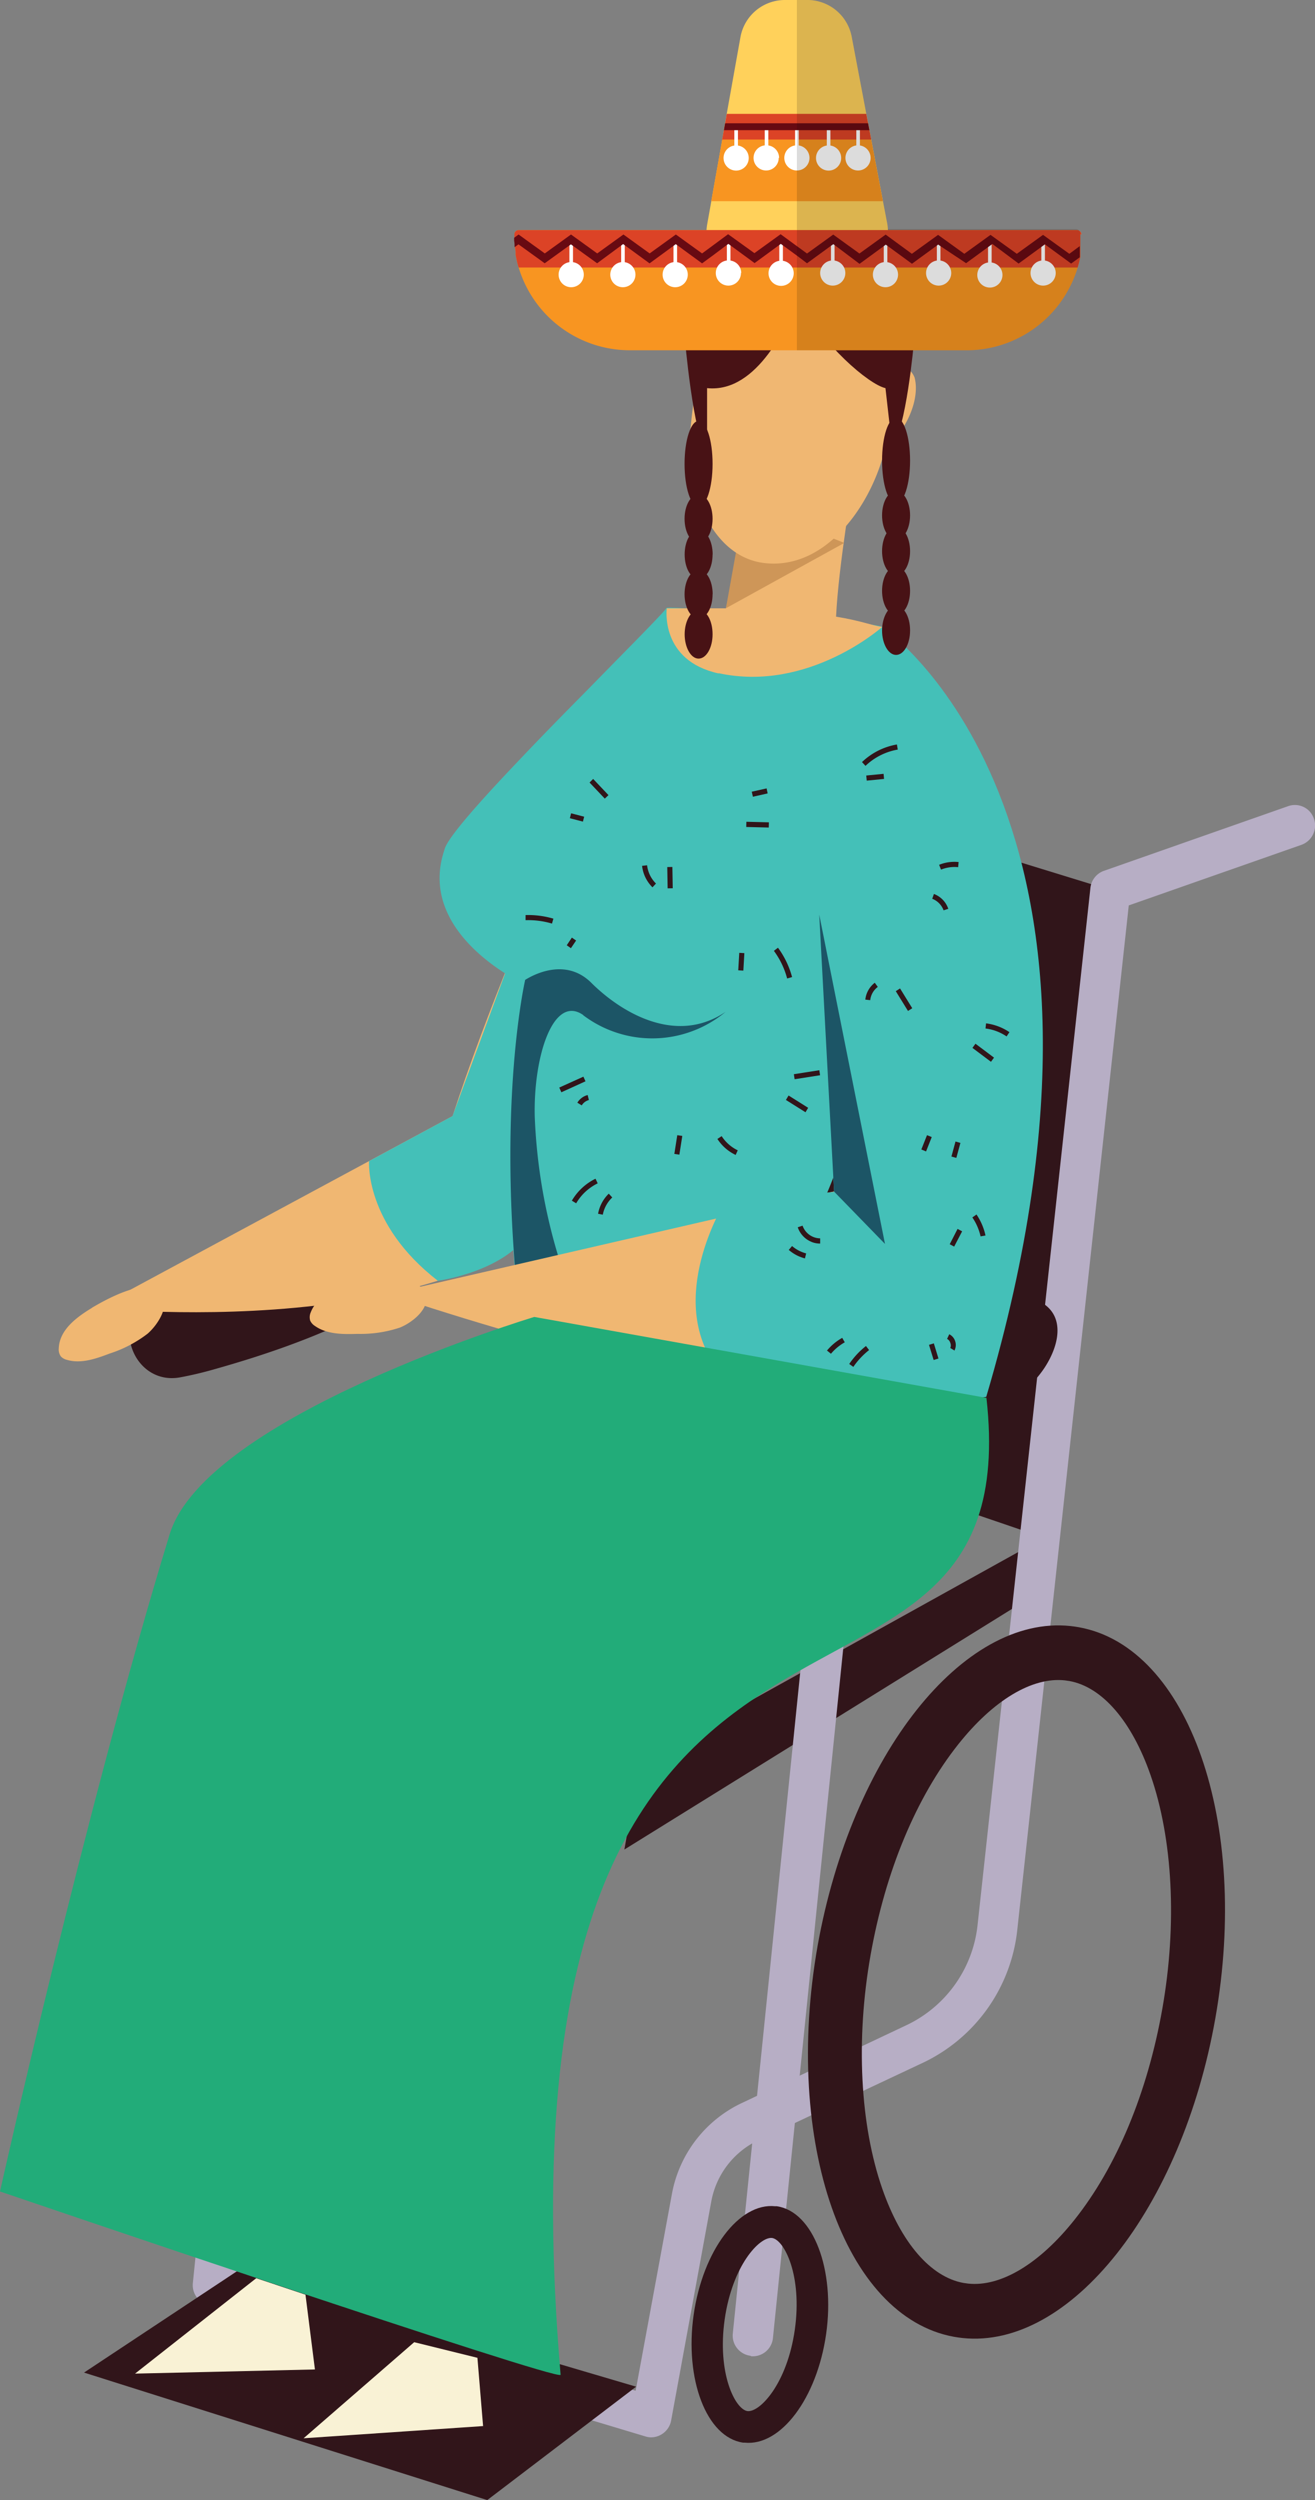 <svg xmlns="http://www.w3.org/2000/svg" xmlns:xlink="http://www.w3.org/1999/xlink" viewBox="0 0 138.96 264.09"><rect x="0" y="0" width="138.96" height="264.09" fill="#808080" stroke="none"/><defs><style>.cls-1{fill:none;}.cls-2{fill:#31151a;}.cls-3{clip-path:url(#clip-path);}.cls-4{fill:#f0b772;}.cls-5{fill:#44c0b8;}.cls-6{fill:#b7aec5;}.cls-7{fill:#f9f2d5;}.cls-8{fill:#ce9658;}.cls-9{fill:#1c5566;}.cls-10{clip-path:url(#clip-path-9);}.cls-11{clip-path:url(#clip-path-10);}.cls-12{clip-path:url(#clip-path-11);}.cls-13{fill:#fbf6ee;}.cls-14{clip-path:url(#clip-path-12);}.cls-15{clip-path:url(#clip-path-15);}.cls-16{fill:#22ac79;}.cls-17{fill:#481215;}.cls-18{fill:#ffd15b;}.cls-19{fill:#f89521;}.cls-20{fill:#dc4326;}.cls-21{fill:#fff;}.cls-22{fill:#680a12;}.cls-23{opacity:0.14;}.cls-24{clip-path:url(#clip-path-26);}.cls-25{clip-path:url(#clip-path-27);}.cls-26{fill:#010101;}</style><clipPath id="clip-path" transform="translate(0 0)"><rect class="cls-1" y="22.46" width="138.96" height="243.85"/></clipPath><clipPath id="clip-path-9" transform="translate(0 0)"><path class="cls-1" d="M96.5,144.08a3.26,3.26,0,0,0-2.23.81,3.57,3.57,0,0,0-1.14,2.24,3.92,3.92,0,0,0,.09,1.35,5.18,5.18,0,0,0,.32,1,3.11,3.11,0,0,0,.9,1.21,3.5,3.5,0,0,0,1.39.62,3.87,3.87,0,0,0,3.08-.6,3.48,3.48,0,0,0,1.37-1.92,5.28,5.28,0,0,0,.13-.92s0-.09,0-.14a3.52,3.52,0,0,0-.14-1.09,3.29,3.29,0,0,0-1.23-1.86,4.84,4.84,0,0,0-2.53-.74Z"/></clipPath><clipPath id="clip-path-10" transform="translate(0 0)"><rect class="cls-1" x="-17.83" y="99.67" width="110.47" height="70.01" transform="translate(-98.13 168.82) rotate(-88.62)"/></clipPath><clipPath id="clip-path-11" transform="translate(0 0)"><path class="cls-1" d="M40.54,104.78S15.63,112.14,12.88,121C6.4,141.8,0,170,0,170s42.59,14.27,42.54,13.68c-5.89-68.32,35.73-42.87,32.3-72.89Z"/></clipPath><clipPath id="clip-path-12" transform="translate(0 0)"><path class="cls-1" d="M76.18,182.48a3.25,3.25,0,0,0-2.23.81,3.56,3.56,0,0,0-1.14,2.24,4,4,0,0,0,.09,1.35,5,5,0,0,0,.32,1,3.07,3.07,0,0,0,.9,1.21,3.51,3.51,0,0,0,1.39.62,3.87,3.87,0,0,0,3.08-.59A3.48,3.48,0,0,0,80,187.23a5.19,5.19,0,0,0,.13-.92s0-.09,0-.14a3.5,3.5,0,0,0-.14-1.09,3.27,3.27,0,0,0-1.23-1.86,4.83,4.83,0,0,0-2.53-.74Z"/></clipPath><clipPath id="clip-path-15" transform="translate(0 0)"><path class="cls-1" d="M16.6,239.35a3.26,3.26,0,0,0-2.23.81,3.58,3.58,0,0,0-1.14,2.24,4,4,0,0,0,.09,1.35,5.19,5.19,0,0,0,.32,1,3.1,3.1,0,0,0,.9,1.21,3.49,3.49,0,0,0,1.39.62A3.86,3.86,0,0,0,19,246a3.48,3.48,0,0,0,1.37-1.93,5.36,5.36,0,0,0,.13-.92s0-.09,0-.14a3.46,3.46,0,0,0-.14-1.08,3.27,3.27,0,0,0-1.23-1.86,4.81,4.81,0,0,0-2.53-.74Z"/></clipPath><clipPath id="clip-path-26" transform="translate(0 0)"><rect class="cls-1" x="84.21" width="29.95" height="37"/></clipPath><clipPath id="clip-path-27" transform="translate(0 0)"><rect class="cls-1" x="84.21" width="29.94" height="37"/></clipPath></defs><title>women-chair</title><g id="Layer_2" data-name="Layer 2"><g id="Layer_1-2" data-name="Layer 1"><polygon class="cls-2" points="110.33 162.43 109.75 168.21 65.98 195.37 67.61 186.15 110.33 162.43"/><g class="cls-3"><path class="cls-2" d="M15.73,137.09l-.08.05c-4,2.8-1.41,9.19,3.34,8.36a38,38,0,0,0,3.72-.88c10.44-2.94,20.95-7.21,28.37-15.23,2.29-2.47,4.07-7.15-.27-8.62-2.76-.94-8.63,2.77-11.14,3.81-8.32,3.45-16.53,7.29-23.95,12.5" transform="translate(0 0)"/><path class="cls-4" d="M70.46,64.23s-15.8,32.49-22.63,53.66L10.19,138.17s44.4,4.65,53.27-16.13Z" transform="translate(0 0)"/><path class="cls-5" d="M53.82,101.63l-6,16.26L39,122.65s-.5,6.63,7.27,12.64c0,0,7.41-1,9.81-5.41s.8-25.91.8-25.91Z" transform="translate(0 0)"/></g><polygon class="cls-2" points="59.71 76.29 117.31 94.01 110.33 162.43 53.74 143.12 59.71 76.29"/><g class="cls-3"><path class="cls-6" d="M68.6,257.45a2.13,2.13,0,0,1-.38-.08L21.89,243.45a2.16,2.16,0,0,1-1.51-2.3l2.49-24.41a2.13,2.13,0,1,1,4.24.45l-2.31,22.62,42.37,12.73L71,231.77a13.27,13.27,0,0,1,7.34-9.6l17.52-8.28a13.27,13.27,0,0,0,7.44-10.52l11.93-109.6A2.16,2.16,0,0,1,116.62,92l19.52-6.85a2.12,2.12,0,0,1,2.71,1.34,2.17,2.17,0,0,1-1.32,2.75l-18.25,6.4L107.5,203.85a17.62,17.62,0,0,1-9.88,14L80.1,226.09a8.94,8.94,0,0,0-4.94,6.47l-4.24,23.13a2.16,2.16,0,0,1-1,1.45,2.1,2.1,0,0,1-1.33.31" transform="translate(0 0)"/></g><polygon class="cls-2" points="25.29 239.75 8.88 250.62 51.49 264.09 67.22 252.11 25.29 239.75"/><polygon class="cls-7" points="27.08 240.65 14.27 250.73 33.28 250.29 32.28 242.39 27.08 240.65"/><g class="cls-3"><path class="cls-5" d="M55.36,104a95.79,95.79,0,0,0-1.27,11.84h0c0,.35,0,.72-.05,1.09-.07,1.59-.12,3.29-.13,5.09h0c0,.31,0,.63,0,.95a121.2,121.2,0,0,0,.8,14c11.9,5.94,18.38,7,22.82,3.27C94.44,126,93.74,91.14,94.26,85.73c0-.22,0-.44.05-.65q.23-2.54.29-5c0-.24,0-.48,0-.72a54.71,54.71,0,0,0-.49-8.67c0-.2-.05-.39-.09-.58a34.41,34.41,0,0,0-.82-3.89c-.12-.44-22.52-2.27-22.76-2l-.17.21c-.92,1.08-4.21,4.37-8,8.25l-.72.73h0c-2.11,2.13-4.34,4.41-6.4,6.58l-.39.41,0,0h0c-4,4.2-7.3,7.91-7.75,9.21h0l-.16.52c-2.59,8.68,8.38,13.71,8.58,13.87" transform="translate(0 0)"/><path class="cls-4" d="M75.94,71.11c9.5,2.06,17.28-4.88,17.28-4.88-1.24-.21-2.3-.67-4.87-1.09.26-5.48,1.85-14.59,1.85-14.59l-9.9-.86L76.71,64.26l-6.25,0s-.75,5.52,5.49,6.88" transform="translate(0 0)"/></g><polygon class="cls-8" points="76.71 64.25 78.71 53.13 89.22 57.35 76.71 64.25"/><g class="cls-3"><path class="cls-4" d="M78,30.25c3.77-2.81,7.89-3.7,12.81.53,3.32,2.85,2.73,4.83,2.59,6.35-.07.72.48,1,.33,1.76a2,2,0,0,1,2.92,1c.74,2.9-1.81,6.81-3,6.94C92.38,53,87.45,60.23,80.81,59.48,74.51,58.77,72.13,50,73,45c.24-2.83,1.45-12,5.05-14.71" transform="translate(0 0)"/><path class="cls-9" d="M61.63,107.24a12.11,12.11,0,0,0,15.05-.36c-5.29,3.59-11.12,0-14.19-3.06-2.87-2.86-6.52-.61-7-.31,0-.06,0-.13,0-.19l0,.22h0c-.38,1.71-2.76,14.08-.78,33.43l7.17,3.31A58.73,58.73,0,0,1,56.51,118c-.17-6.33,1.93-13,5.12-10.78" transform="translate(0 0)"/></g><polygon class="cls-2" points="63.91 84.36 62.3 82.66 62.68 82.28 64.3 83.99 63.91 84.36"/><polygon class="cls-2" points="60.22 86.43 61.6 86.79 61.73 86.27 60.35 85.91 60.22 86.43"/><polygon class="cls-2" points="79.44 83.63 79.56 84.16 81.12 83.81 81.01 83.28 79.44 83.63"/><rect class="cls-2" x="79.79" y="85.93" width="0.55" height="2.38" transform="translate(-9.05 164.96) rotate(-88.56)"/><g class="cls-3"><path class="cls-2" d="M83.18,103.36a8.64,8.64,0,0,0-1.4-2.92l.43-.33a9.19,9.19,0,0,1,1.49,3.1Z" transform="translate(0 0)"/></g><rect class="cls-2" x="77.41" y="101.31" width="1.85" height="0.54" transform="translate(-27.61 173.91) rotate(-86.68)"/><polygon class="cls-2" points="59.32 115.38 59.1 114.88 61.65 113.73 61.87 114.22 59.32 115.38"/><g class="cls-3"><path class="cls-2" d="M61.47,116.76l-.46-.28a1.8,1.8,0,0,1,1.09-.81l.13.53a1.26,1.26,0,0,0-.76.57" transform="translate(0 0)"/></g><polygon class="cls-2" points="71.26 121.89 71.79 121.97 72.1 119.99 71.57 119.91 71.26 121.89"/><g class="cls-3"><path class="cls-2" d="M77.74,122a4.7,4.7,0,0,1-1.93-1.69l.45-.3a4.15,4.15,0,0,0,1.7,1.5Z" transform="translate(0 0)"/><path class="cls-2" d="M55.54,97.2l0-.54a9.41,9.41,0,0,1,2.94.38l-.15.52a8.87,8.87,0,0,0-2.77-.36" transform="translate(0 0)"/></g><polygon class="cls-2" points="59.89 99.85 60.33 100.16 60.88 99.35 60.43 99.04 59.89 99.85"/><g class="cls-3"><path class="cls-2" d="M60.89,127.11l-.46-.28a5.9,5.9,0,0,1,2.5-2.32l.23.49a5.35,5.35,0,0,0-2.27,2.1" transform="translate(0 0)"/><path class="cls-2" d="M63.2,128.21a3.94,3.94,0,0,1,1.13-2.12l.37.4a3.38,3.38,0,0,0-1,1.82Z" transform="translate(0 0)"/><path class="cls-2" d="M68.95,93.73a3.77,3.77,0,0,1-1.1-2.27l.53-.06a3.2,3.2,0,0,0,.94,1.93Z" transform="translate(0 0)"/></g><rect class="cls-2" x="70.54" y="91.58" width="0.54" height="2.25" transform="translate(-1.6 1.24) rotate(-0.99)"/><polygon class="cls-2" points="83.89 113.47 83.97 114 86.66 113.58 86.58 113.05 83.89 113.47"/><g class="cls-10"><g class="cls-11"><g class="cls-12"><path class="cls-13" d="M67.35,110.07a2.1,2.1,0,0,0,0,.71,2.78,2.78,0,0,0,.17.55A1.64,1.64,0,0,0,68,112a1.89,1.89,0,0,0,.74.33,2.11,2.11,0,0,0,1.65-.31,1.84,1.84,0,0,0,.73-1,2.64,2.64,0,0,0,.07-.49,1.83,1.83,0,0,0-.07-.65,1.74,1.74,0,0,0-.66-1,2.62,2.62,0,0,0-1.37-.39,1.77,1.77,0,0,0-1.19.43,1.87,1.87,0,0,0-.61,1.18" transform="translate(0 0)"/></g></g></g><g class="cls-14"><g class="cls-11"><g class="cls-12"><path class="cls-13" d="M52.75,137.2a2.06,2.06,0,0,0,0,.71,2.76,2.76,0,0,0,.17.55,1.65,1.65,0,0,0,.48.64,1.89,1.89,0,0,0,.75.33,2.1,2.1,0,0,0,1.65-.31,1.84,1.84,0,0,0,.73-1,2.83,2.83,0,0,0,.07-.49,1.86,1.86,0,0,0-.07-.65,1.74,1.74,0,0,0-.66-1,2.62,2.62,0,0,0-1.37-.39,1.76,1.76,0,0,0-1.19.43,1.87,1.87,0,0,0-.61,1.18" transform="translate(0 0)"/></g></g></g><g class="cls-15"><g class="cls-11"><g class="cls-12"><path class="cls-13" d="M10,177.38a2.07,2.07,0,0,0,0,.71,2.7,2.7,0,0,0,.17.54,1.61,1.61,0,0,0,.47.63,1.85,1.85,0,0,0,.74.32,2.08,2.08,0,0,0,1.64-.31,1.82,1.82,0,0,0,.72-1,2.69,2.69,0,0,0,.07-.48,1.83,1.83,0,0,0-.07-.64,1.71,1.71,0,0,0-.65-1,2.58,2.58,0,0,0-1.35-.39,1.75,1.75,0,0,0-1.18.42,1.85,1.85,0,0,0-.6,1.17" transform="translate(0 0)"/></g></g></g><polygon class="cls-2" points="85.12 117.49 83.05 116.19 83.33 115.72 85.4 117.02 85.12 117.49"/><g class="cls-3"><path class="cls-6" d="M79.34,248.85a2.15,2.15,0,0,1-1.9-2.38L86.67,156a2.13,2.13,0,1,1,4.24.45l-9.23,90.51a2.14,2.14,0,0,1-2.34,1.93" transform="translate(0 0)"/><path class="cls-2" d="M74,153.44l-.08.05c-4,2.8-1.41,9.19,3.34,8.36A38,38,0,0,0,81,161c10.44-2.94,20.95-7.21,28.37-15.23,2.29-2.47,4.06-7.15-.27-8.62-2.76-.94-8.63,2.77-11.14,3.81-8.32,3.45-16.53,7.29-23.95,12.5" transform="translate(0 0)"/><path class="cls-4" d="M37.54,135.72c-1.88.38-4,1.08-4.7,2.9a1.26,1.26,0,0,0-.06.88,1.29,1.29,0,0,0,.48.55c1.28.91,3,.9,4.52.85a13.05,13.05,0,0,0,4.49-.67c1.39-.56,3.43-2.21,2.59-3.8-1-1.92-5.77-1-7.31-.72" transform="translate(0 0)"/><path class="cls-4" d="M9.74,138.14c-1.66,1-3.46,2.34-3.53,4.29a1.25,1.25,0,0,0,.22.85,1.25,1.25,0,0,0,.63.36c1.5.45,3.09-.12,4.55-.67a13.2,13.2,0,0,0,4-2.1c1.14-1,2.55-3.22,1.24-4.44-1.58-1.48-5.79.92-7.15,1.72" transform="translate(0 0)"/><path class="cls-4" d="M41.07,136.69s49.84,17.23,63,9.43c0,0,15.39-51.24-14.49-65.28l-1.41,45Z" transform="translate(0 0)"/><path class="cls-5" d="M93.22,66.23s29.22,19.63,11,81.32c0,0-22.86,4.34-28.42-3s.76-17.5.76-17.5l11.58-1.15-2.5-46.63Z" transform="translate(0 0)"/></g><polygon class="cls-9" points="86.57 96.61 88.14 125.87 93.52 131.4 86.57 96.61"/><g class="cls-3"><path class="cls-2" d="M91.46,80.9l-.37-.4a7.09,7.09,0,0,1,3.69-1.86l.09.54a6.54,6.54,0,0,0-3.41,1.72" transform="translate(0 0)"/></g><polygon class="cls-2" points="91.54 81.92 91.59 82.46 93.42 82.28 93.37 81.74 91.54 81.92"/><g class="cls-3"><path class="cls-2" d="M99.44,91.86l-.2-.51a4.32,4.32,0,0,1,2.06-.29l-.05.54a3.79,3.79,0,0,0-1.81.26" transform="translate(0 0)"/><path class="cls-2" d="M99.71,96.16a2.05,2.05,0,0,0-1.2-1.22l.18-.51A2.56,2.56,0,0,1,100.21,96Z" transform="translate(0 0)"/><path class="cls-2" d="M104.14,108.64l.06-.54a5.65,5.65,0,0,1,2.47.93l-.3.45a5.09,5.09,0,0,0-2.24-.84" transform="translate(0 0)"/></g><polygon class="cls-2" points="104.72 112.16 102.76 110.69 103.08 110.25 105.04 111.72 104.72 112.16"/><g class="cls-3"><path class="cls-2" d="M91.44,105.59a2.61,2.61,0,0,1,1-1.78l.32.44a2,2,0,0,0-.8,1.4Z" transform="translate(0 0)"/></g><polygon class="cls-2" points="95.95 106.79 94.66 104.7 95.11 104.41 96.4 106.5 95.95 106.79"/><polygon class="cls-2" points="97.86 121.63 97.36 121.42 97.96 119.91 98.46 120.11 97.86 121.63"/><polygon class="cls-2" points="100.54 122.17 101.06 122.31 101.49 120.73 100.97 120.58 100.54 122.17"/><g class="cls-3"><path class="cls-2" d="M103.62,130.6a5.76,5.76,0,0,0-.87-2l.44-.31a6.33,6.33,0,0,1,.95,2.22Z" transform="translate(0 0)"/></g><polygon class="cls-2" points="100.83 131.68 100.36 131.43 101.19 129.81 101.67 130.07 100.83 131.68"/><g class="cls-3"><path class="cls-2" d="M85.75,131.18a2.54,2.54,0,0,1-1.45-1.54l.51-.17a2,2,0,0,0,1.86,1.34v.55a2.35,2.35,0,0,1-.93-.18" transform="translate(0 0)"/><path class="cls-2" d="M84.52,132.75a4.26,4.26,0,0,1-1.17-.72l.35-.41a3.71,3.71,0,0,0,1.49.78l-.13.53a4.13,4.13,0,0,1-.53-.18" transform="translate(0 0)"/><path class="cls-2" d="M87.81,143l-.42-.34A5.8,5.8,0,0,1,89,141.32l.27.47A5.26,5.26,0,0,0,87.81,143" transform="translate(0 0)"/><path class="cls-2" d="M90.18,144.39l-.44-.31a8.53,8.53,0,0,1,1.77-1.9l.33.43a8,8,0,0,0-1.66,1.77" transform="translate(0 0)"/><path class="cls-2" d="M100.88,142.67l-.46-.28a.69.69,0,0,0,0-.54.67.67,0,0,0-.34-.42l.23-.49a1.22,1.22,0,0,1,.63.75,1.25,1.25,0,0,1-.1,1" transform="translate(0 0)"/></g><polygon class="cls-2" points="98.66 143.66 98.17 142.06 98.68 141.9 99.17 143.5 98.66 143.66"/><polygon class="cls-7" points="43.77 247.41 32.08 257.56 51.05 256.27 50.45 249.06 43.77 247.41"/><g class="cls-3"><path class="cls-2" d="M113.11,171.76C101.77,170.57,90,185.38,86.4,205.54c-3.65,20.7,2.8,39.19,14.41,41.3q.45.08.91.13c11.33,1.19,23.15-13.62,26.71-33.78,3.65-20.7-2.8-39.19-14.41-41.3q-.45-.08-.91-.13m0,0-.59,5.74.49.07c3.47.63,6.59,4.25,8.57,9.93,2.36,6.77,2.82,15.76,1.25,24.67s-4.84,16.71-9.27,22.29c-3.7,4.66-7.8,7.13-11.26,6.76l-.49-.07c-3.47-.63-6.59-4.25-8.57-9.93-2.36-6.77-2.82-15.77-1.25-24.67s4.84-16.71,9.27-22.29c3.7-4.66,7.8-7.13,11.26-6.76Z" transform="translate(0 0)"/><path class="cls-2" d="M81.91,233.05c-3.81-.4-7.64,4.68-8.61,11.47s1.35,12.94,5.22,13.5l.17,0c3.81.4,7.64-4.68,8.61-11.47s-1.35-12.94-5.21-13.5l-.17,0m0,0-.34,3.35h0c1.31.19,3.22,4,2.41,9.69s-3.68,8.74-5,8.6h0c-1.31-.19-3.22-4-2.41-9.69s3.68-8.74,5-8.6Z" transform="translate(0 0)"/></g><g class="cls-3"><path class="cls-16" d="M56.46,139.11s-34.69,10.43-38.53,22.95C8.91,191.51,0,231.49,0,231.49s59.31,20.2,59.24,19.36c-8.2-96.71,49.76-60.68,45-103.19Z" transform="translate(0 0)"/></g><path class="cls-17" d="M72.35,35.55c0-4.62,3.91-9.39,12.11-9.47s12.11,5.51,12.11,10.14c0,0-.84,9.35-2.31,10.86L93.57,41c-1.77-.4-6.65-4.56-9.17-9.38C83.28,34,80.13,41.55,74.72,41v6.76c-1.47-1.52-2.37-12.22-2.37-12.22" transform="translate(0 0)"/><path class="cls-17" d="M96.17,48.66c0,2.5-.66,4.53-1.48,4.53s-1.48-2-1.48-4.53.66-4.53,1.48-4.53,1.48,2,1.48,4.53" transform="translate(0 0)"/><path class="cls-17" d="M96.17,54.44c0,1.42-.66,2.57-1.48,2.57s-1.48-1.15-1.48-2.57.66-2.57,1.48-2.57,1.48,1.15,1.48,2.57" transform="translate(0 0)"/><path class="cls-17" d="M96.17,58.22c0,1.42-.66,2.57-1.48,2.57s-1.48-1.15-1.48-2.57.66-2.57,1.48-2.57,1.48,1.15,1.48,2.57" transform="translate(0 0)"/><path class="cls-17" d="M96.17,62.41c0,1.42-.66,2.57-1.48,2.57s-1.48-1.15-1.48-2.57.66-2.57,1.48-2.57,1.48,1.15,1.48,2.57" transform="translate(0 0)"/><path class="cls-17" d="M96.17,66.61c0,1.42-.66,2.57-1.48,2.57S93.21,68,93.21,66.61,93.87,64,94.69,64s1.48,1.15,1.48,2.57" transform="translate(0 0)"/><path class="cls-17" d="M75.3,49c0,2.5-.66,4.53-1.48,4.53s-1.48-2-1.48-4.53.66-4.53,1.48-4.53,1.48,2,1.48,4.53" transform="translate(0 0)"/><path class="cls-17" d="M75.3,54.8c0,1.42-.66,2.57-1.48,2.57s-1.48-1.15-1.48-2.57.66-2.57,1.48-2.57,1.48,1.15,1.48,2.57" transform="translate(0 0)"/><path class="cls-17" d="M75.3,58.57c0,1.42-.66,2.57-1.48,2.57S72.35,60,72.35,58.57,73,56,73.83,56s1.48,1.15,1.48,2.57" transform="translate(0 0)"/><path class="cls-17" d="M75.3,62.77c0,1.42-.66,2.57-1.48,2.57s-1.48-1.15-1.48-2.57S73,60.2,73.83,60.2s1.48,1.15,1.48,2.57" transform="translate(0 0)"/><path class="cls-17" d="M75.3,67c0,1.42-.66,2.57-1.48,2.57S72.35,68.38,72.35,67s.66-2.57,1.48-2.57S75.3,65.54,75.3,67" transform="translate(0 0)"/><path class="cls-18" d="M93.83,24.9a4.75,4.75,0,0,1-.12.78l0,.14a4.66,4.66,0,0,1-.28.75,4.8,4.8,0,0,1-1.32,1.68,4.74,4.74,0,0,1-2.83,1.06H79.42a4.83,4.83,0,0,1-1.16-.14,4.66,4.66,0,0,1-1.09-.42l-.38-.23a4,4,0,0,1-.37-.27,4.52,4.52,0,0,1-.39-.35,4.87,4.87,0,0,1-.71-.92,4.78,4.78,0,0,1-.59-3.28l.44-2.46,1.16-6.51.17-1,.13-.73v0L76.8,12l1.45-8.1A4.77,4.77,0,0,1,82.95,0H85.3A4.77,4.77,0,0,1,90,3.88L91.54,12l.18.94v0l.14.73.19,1,1.24,6.51.46,2.4a4.78,4.78,0,0,1,.07,1.25" transform="translate(0 0)"/><path class="cls-19" d="M114.16,24.74q0,.12,0,.25c0,.06,0,.12,0,.18s0,.05,0,.07,0,.11,0,.17,0,0,0,.05,0,.2,0,.3,0,.14,0,.2,0,.15,0,.22,0,.08,0,.13,0,.15,0,.22l0,.22s0,.1,0,.15,0,.16,0,.24l-.06.28-.06.26-.08.3-.08.28A12.27,12.27,0,0,1,101.9,37H66.56a12.27,12.27,0,0,1-11.75-8.74L54.73,28l-.07-.26-.06-.27-.06-.27-.05-.27c0-.09,0-.18,0-.28s-.06-.37-.07-.56,0-.45-.06-.68c0-.06,0-.11,0-.17s0-.09,0-.14,0-.23,0-.34a.45.45,0,0,1,.13-.32.46.46,0,0,1,.32-.13h59a.46.46,0,0,1,.46.46" transform="translate(0 0)"/><path class="cls-20" d="M114.16,24.74q0,.12,0,.25c0,.06,0,.12,0,.18s0,.05,0,.07,0,.11,0,.17,0,0,0,.05,0,.2,0,.3,0,.14,0,.2,0,.15,0,.22,0,.08,0,.13,0,.15,0,.22l0,.22s0,.1,0,.15,0,.16,0,.24l-.06.28-.06.26-.08.3-.08.28H54.81L54.73,28l-.07-.26-.06-.27-.06-.27-.05-.27c0-.09,0-.18,0-.28s-.05-.37-.07-.56,0-.45-.06-.68c0-.06,0-.11,0-.17s0-.09,0-.14,0-.23,0-.34a.45.45,0,0,1,.13-.32.46.46,0,0,1,.32-.13h59a.46.46,0,0,1,.46.46" transform="translate(0 0)"/><path class="cls-21" d="M65.83,29.73h0a.19.19,0,0,1-.19-.19V25.83a.19.19,0,0,1,.38,0v3.72a.19.19,0,0,1-.19.19" transform="translate(0 0)"/><path class="cls-21" d="M67.15,29a1.33,1.33,0,1,1-1.33-1.32A1.33,1.33,0,0,1,67.15,29" transform="translate(0 0)"/><path class="cls-21" d="M60.36,29.73h0a.19.19,0,0,1-.19-.19V25.83a.19.19,0,0,1,.38,0v3.72a.19.19,0,0,1-.19.19" transform="translate(0 0)"/><path class="cls-21" d="M61.69,29a1.33,1.33,0,1,1-1.33-1.32A1.33,1.33,0,0,1,61.69,29" transform="translate(0 0)"/><path class="cls-21" d="M71.36,29.73h0a.19.19,0,0,1-.19-.19V25.83a.19.19,0,0,1,.38,0v3.72a.19.19,0,0,1-.19.19" transform="translate(0 0)"/><path class="cls-21" d="M72.68,29a1.33,1.33,0,1,1-1.33-1.32A1.33,1.33,0,0,1,72.68,29" transform="translate(0 0)"/><path class="cls-21" d="M77,29.55h0a.19.19,0,0,1-.19-.19V25.65a.19.19,0,0,1,.38,0v3.71a.19.19,0,0,1-.19.19" transform="translate(0 0)"/><path class="cls-21" d="M78.3,28.83A1.33,1.33,0,1,1,77,27.51a1.33,1.33,0,0,1,1.33,1.32" transform="translate(0 0)"/><path class="cls-21" d="M110.23,29.55h0a.19.19,0,0,1-.19-.19V25.65a.19.19,0,0,1,.38,0v3.72a.19.19,0,0,1-.19.19" transform="translate(0 0)"/><path class="cls-21" d="M111.56,28.83a1.33,1.33,0,1,1-1.33-1.32,1.33,1.33,0,0,1,1.33,1.32" transform="translate(0 0)"/><path class="cls-21" d="M82.54,29.55h0a.19.19,0,0,1-.19-.19V25.65a.19.19,0,0,1,.38,0v3.72a.19.19,0,0,1-.19.19" transform="translate(0 0)"/><path class="cls-21" d="M83.84,28.57a1.33,1.33,0,1,1-1-1,1.33,1.33,0,0,1,1,1" transform="translate(0 0)"/><path class="cls-21" d="M104.6,29.73h0a.19.19,0,0,1-.19-.19V25.83a.19.19,0,0,1,.38,0v3.72a.19.19,0,0,1-.19.19" transform="translate(0 0)"/><path class="cls-21" d="M105.9,28.75a1.33,1.33,0,1,1-1-1,1.33,1.33,0,0,1,1,1" transform="translate(0 0)"/><path class="cls-21" d="M78.11,17.48h0a.19.19,0,0,1-.19-.19V13.58a.19.19,0,0,1,.38,0v3.71a.19.19,0,0,1-.19.19" transform="translate(0 0)"/><path class="cls-21" d="M79.43,16.76a1.33,1.33,0,1,1-1.33-1.32,1.33,1.33,0,0,1,1.33,1.32" transform="translate(0 0)"/><path class="cls-21" d="M88,29.55h0a.19.19,0,0,1-.19-.19V25.65a.19.19,0,0,1,.38,0v3.71a.19.19,0,0,1-.19.19" transform="translate(0 0)"/><path class="cls-21" d="M89.33,28.83A1.33,1.33,0,1,1,88,27.51a1.33,1.33,0,0,1,1.33,1.32" transform="translate(0 0)"/><path class="cls-21" d="M93.58,29.73h0a.19.19,0,0,1-.19-.19V25.83a.19.19,0,0,1,.38,0v3.72a.19.19,0,0,1-.19.19" transform="translate(0 0)"/><path class="cls-21" d="M94.9,29a1.33,1.33,0,1,1-1.33-1.32A1.33,1.33,0,0,1,94.9,29" transform="translate(0 0)"/><path class="cls-21" d="M99.19,29.55h0a.19.19,0,0,1-.19-.19V25.65a.19.19,0,0,1,.38,0v3.72a.19.19,0,0,1-.19.19" transform="translate(0 0)"/><path class="cls-21" d="M100.52,28.83a1.33,1.33,0,1,1-1.33-1.32,1.33,1.33,0,0,1,1.33,1.32" transform="translate(0 0)"/><path class="cls-22" d="M114.1,26c0,.08,0,.15,0,.22l0,.13c0,.07,0,.15,0,.22l0,.22,0,.15,0,.24-.91.66-2.57-1.88-.2-.15-.18.13-2.6,1.9-2.68-2-.09-.07-.29.21-2.49,1.82L99.38,26l-.24-.17-.14.11-2.63,1.92-2.6-1.9-.1-.07-.07-.05-.21.16-2.56,1.87L88.2,25.89l-.14-.1-.24.17-2.54,1.85L84.21,27l-1.48-1.08-.22-.16-.16.12-2.61,1.91-2.57-1.88-.2-.15-.18.13L75.31,27l-1.12.82-2.64-1.93-.14-.1-.24.18-2.53,1.85L66,25.89l-.15-.11-.23.17L63.1,27.81l-2.77-2-2.77,2-2.77-2-.41.3c0-.23,0-.45-.05-.68,0-.06,0-.11,0-.17s0-.09,0-.14l.47-.35,2.77,2,2.77-2,2.77,2,2.77-2,2.77,2,2.77-2,2.77,2,.75-.55,2-1.48,2.78,2,2.77-2L84.21,26l1.07.78,2.77-2,2.77,2,2.77-2,.23.17,2.54,1.86,2.77-2,2.77,2,2.77-2,2.78,2,2.77-2,2.78,2Z" transform="translate(0 0)"/><polygon class="cls-19" points="93.3 21.25 75.16 21.25 76.32 14.74 76.5 13.75 76.63 13.02 76.64 12.97 91.72 12.97 91.73 13.02 91.87 13.75 92.06 14.74 93.3 21.25"/><polygon class="cls-20" points="92.06 14.74 76.32 14.74 76.5 13.75 76.63 13.02 76.64 12.97 76.8 12.03 91.54 12.03 91.72 12.97 91.73 13.02 91.87 13.75 92.06 14.74"/><path class="cls-21" d="M81,17.4h0a.19.19,0,0,1-.19-.19V13.49a.19.19,0,0,1,.38,0v3.72a.19.19,0,0,1-.19.19" transform="translate(0 0)"/><path class="cls-21" d="M82.29,16.68A1.33,1.33,0,1,1,81,15.35a1.33,1.33,0,0,1,1.33,1.32" transform="translate(0 0)"/><path class="cls-21" d="M77.79,17.4h0a.19.19,0,0,1-.19-.19V13.49a.19.19,0,0,1,.38,0v3.72a.19.19,0,0,1-.19.19" transform="translate(0 0)"/><path class="cls-21" d="M79.12,16.68a1.33,1.33,0,1,1-1.33-1.32,1.33,1.33,0,0,1,1.33,1.32" transform="translate(0 0)"/><path class="cls-21" d="M84.21,17.4h0a.19.19,0,0,1-.19-.19V13.49a.19.19,0,0,1,.38,0v3.72a.19.19,0,0,1-.19.19" transform="translate(0 0)"/><path class="cls-21" d="M85.54,16.67a1.33,1.33,0,1,1-1.33-1.32,1.33,1.33,0,0,1,1.33,1.32" transform="translate(0 0)"/><path class="cls-21" d="M87.56,17.4h0a.19.19,0,0,1-.19-.19V13.49a.19.19,0,0,1,.38,0v3.72a.19.19,0,0,1-.19.19" transform="translate(0 0)"/><path class="cls-21" d="M88.89,16.68a1.33,1.33,0,1,1-1.33-1.32,1.33,1.33,0,0,1,1.33,1.32" transform="translate(0 0)"/><path class="cls-21" d="M90.68,17.4h0a.19.19,0,0,1-.19-.19V13.49a.19.19,0,0,1,.38,0v3.72a.19.19,0,0,1-.19.19" transform="translate(0 0)"/><path class="cls-21" d="M92,16.67a1.33,1.33,0,1,1-1.33-1.32A1.33,1.33,0,0,1,92,16.67" transform="translate(0 0)"/><polygon class="cls-22" points="91.87 13.75 76.5 13.75 76.63 13.02 91.73 13.02 91.87 13.75"/><g class="cls-23"><g class="cls-24"><g class="cls-25"><path class="cls-26" d="M114.16,24.74q0,.12,0,.25c0,.06,0,.12,0,.18s0,.05,0,.07,0,.11,0,.17,0,0,0,.05,0,.2,0,.3,0,.14,0,.2,0,.15,0,.22,0,.08,0,.13,0,.15,0,.22l0,.22s0,.1,0,.15,0,.16,0,.24l-.06.28-.06.26-.08.3-.08.28A12.27,12.27,0,0,1,101.9,37H84.21V0H85.3A4.77,4.77,0,0,1,90,3.88L91.54,12l.18.94v0l.14.73.19,1,1.24,6.51.46,2.4a4.56,4.56,0,0,1,.08.63H113.7a.46.46,0,0,1,.46.46" transform="translate(0 0)"/></g></g></g></g></g></svg>